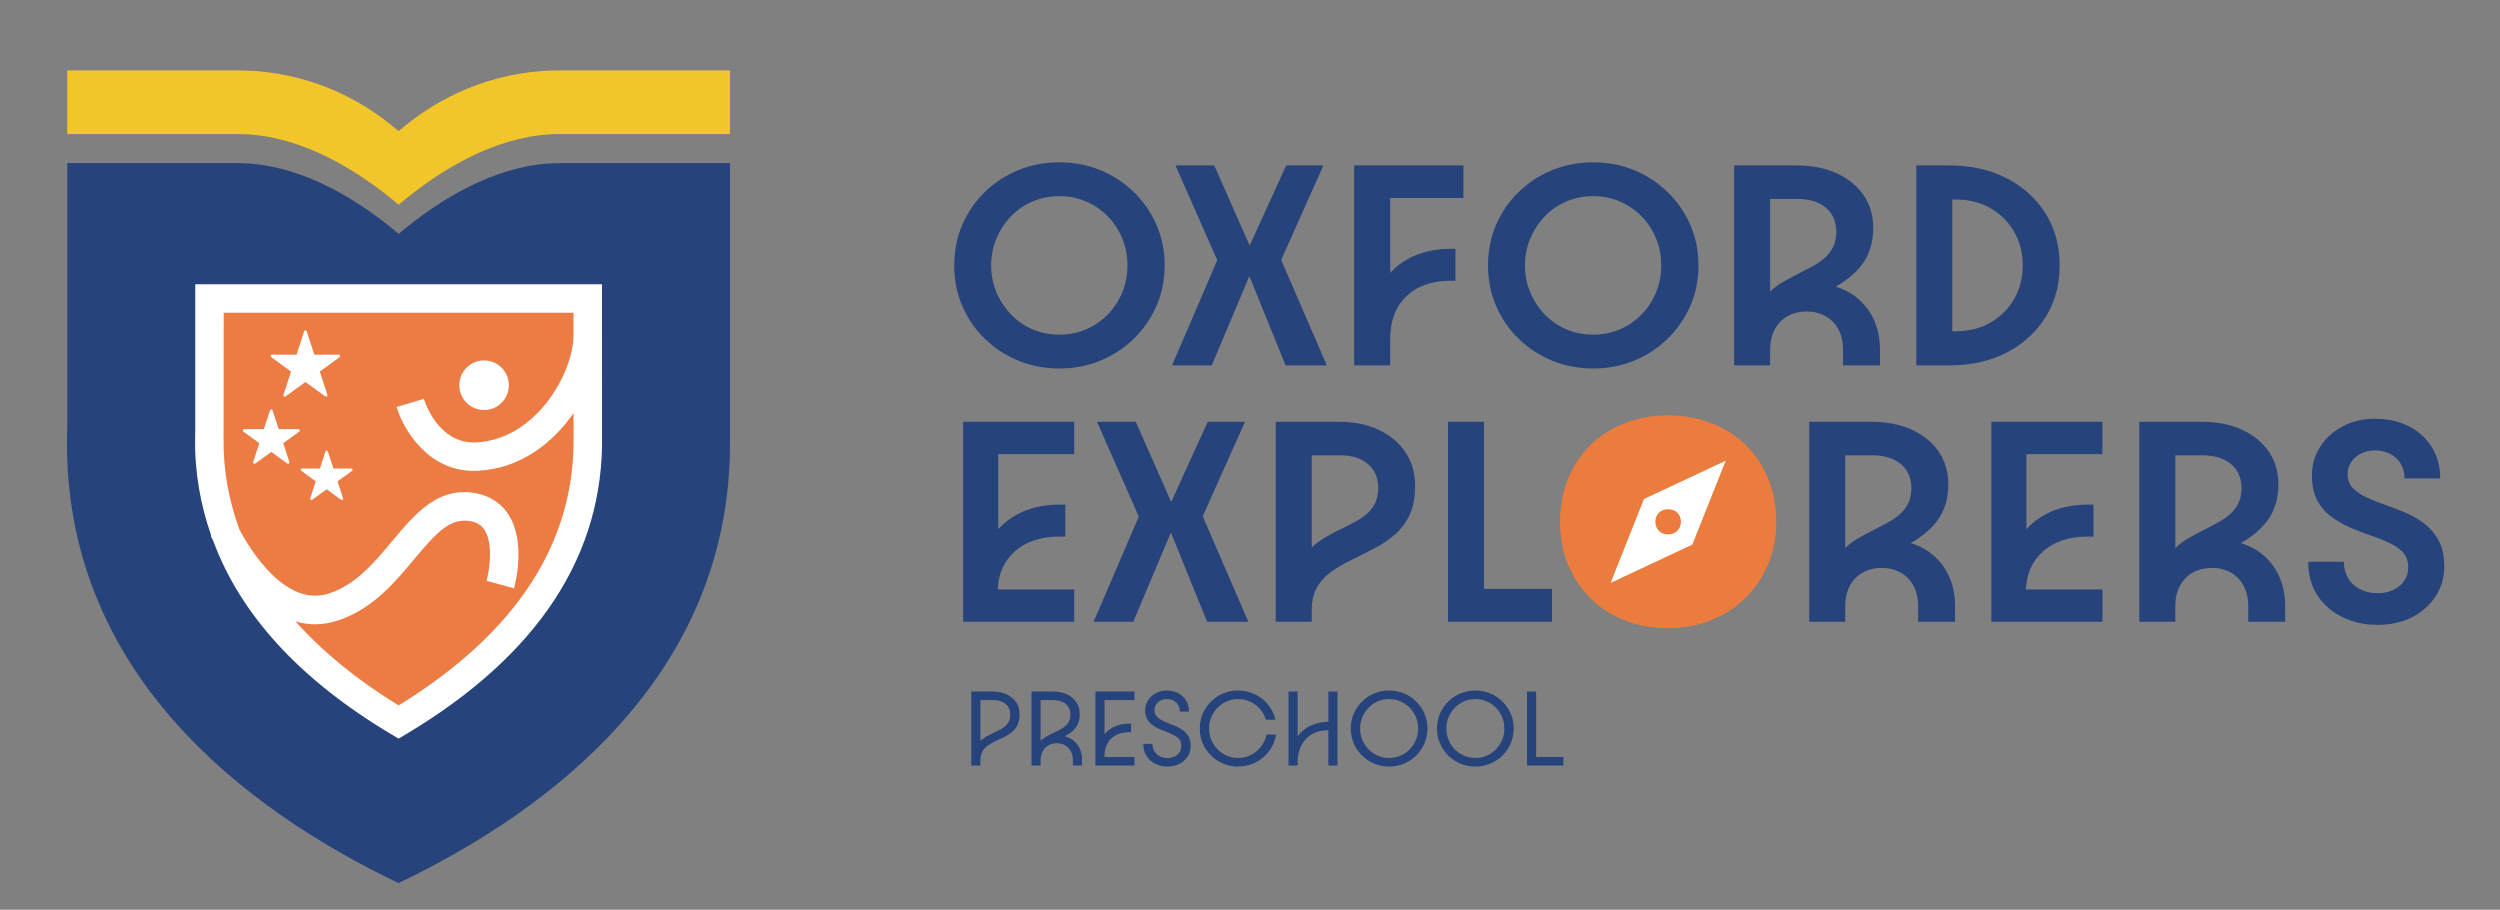 <svg xmlns="http://www.w3.org/2000/svg" id="Layer_1" viewBox="0 0 4993.6 1817.2"><rect x="0" y="0" width="4993.6" height="1817.2" fill="#808080" stroke="none"/><defs><style>      .cls-1 {        fill: #fff;      }      .cls-2 {        fill: #ec7c43;      }      .cls-3 {        fill: #26437c;      }      .cls-4 {        fill: #ec7c3d;      }      .cls-5 {        fill: #f2c52b;      }    </style></defs><path class="cls-3" d="M1458.16,325.89v559.83c0,463.22-359.2,733.2-662.16,878.14-306.92-146.66-671.22-421.72-662.12-895.74l.56-13.65V325.89h340.45c111.39,0,218.8,58.54,305.2,127.88l15.91,13.08h.56l15.93-13.08c86.4-69.34,193.81-127.88,305.22-127.88h340.45Z"></path><path class="cls-2" d="M796.18,1442.27c-255.27-152.08-382.29-342.84-377.98-568.58l.23-14.98v-262.45h755.59l.07,272.08c4.38,230.37-122.64,421.81-377.91,573.93"></path><path class="cls-5" d="M1117.64,140.6c-111.41,0-218.71,38.5-305.04,107.89l-16.31,13.42-16.34-13.42c-86.31-69.39-193.63-107.89-305-107.89H134.35v127.16h340.6c111.37,0,218.69,58.31,305,127.7l16.34,13.42,16.31-13.42c86.33-69.39,193.63-127.7,305.04-127.7h340.6v-127.16h-340.6Z"></path><path class="cls-1" d="M1202.39,567.85H390.02v290.42l-.23,14.87c-1.33,68.82,10.33,134.16,32.08,196.66l-.97.43c.47,1.02,2.12,4.59,4.93,10.05,54.72,147.61,172.69,277.32,355.79,386.42l14.55,8.65,14.55-8.65c264.53-157.71,396.32-359.15,391.76-598.36l-.09-300.5ZM796.17,1409.09c-83.94-51.54-152.13-107.71-205.97-167.87,12.36,3.48,25.17,5.74,38.64,5.74,15.7,0,32.13-2.6,49.21-8.56,67.42-23.41,110.89-75.46,149.21-121.38,45.19-54.2,72.89-84.23,114.44-75.6,12.34,2.62,20.81,8.34,26.73,18.03,17.56,28.76,8.43,82.38,3.48,100.59l54.79,15.16c2.51-9.11,23.63-90.42-9.65-145.21-14.03-23.02-36.04-38.34-63.58-44.19-77.11-16.31-124.29,40.15-169.84,94.83-35.25,42.18-71.69,85.88-124.22,104.07-89.09,31.27-161.1-89.18-181.11-126.91-21.37-58.43-32.9-119.43-31.68-183.64l.23-249.44h698.74v44.74h-.09c.59,71.94-72.62,207.93-194.06,214.19-76.86,3.84-103.66-83.26-104.81-87.01l-54.41,16.31c13.38,44.96,62.49,127.63,154.14,127.63,2.64,0,5.35-.05,8.04-.2,85.22-4.38,149.46-55.22,191.26-115.1v43.68c4.09,213.44-113.51,395.12-349.48,540.15"></path><path class="cls-1" d="M1016.47,769.47c0,27.36-22.19,49.53-49.53,49.53s-49.53-22.17-49.53-49.53,22.19-49.53,49.53-49.53,49.53,22.17,49.53,49.53"></path><path class="cls-1" d="M544.46,819.59l12.2,37.53h39.43c2.67,0,3.77,3.39,1.63,4.95l-31.93,23.18,12.18,37.53c.84,2.51-2.06,4.61-4.2,3.05l-31.9-23.16-31.93,23.16c-2.15,1.56-5.06-.54-4.22-3.05l12.18-37.53-31.9-23.18c-2.15-1.56-1.04-4.95,1.6-4.95h39.45l12.2-37.53c.81-2.53,4.41-2.53,5.22,0"></path><path class="cls-1" d="M612.71,661.82l15.14,46.59h48.98c2.67,0,3.77,3.39,1.6,4.95l-39.61,28.81,15.14,46.59c.81,2.53-2.08,4.63-4.25,3.07l-39.61-28.79-39.65,28.79c-2.15,1.56-5.04-.54-4.23-3.07l15.14-46.59-39.63-28.81c-2.15-1.56-1.04-4.95,1.6-4.95h49.01l15.14-46.59c.81-2.53,4.41-2.53,5.22,0"></path><path class="cls-1" d="M654.85,901.69l11.12,34.16h35.9c2.42,0,3.41,3.09,1.47,4.52l-29.08,21.1,11.12,34.16c.75,2.3-1.88,4.2-3.82,2.8l-29.08-21.13-29.06,21.13c-1.94,1.4-4.56-.5-3.82-2.8l11.07-34.16-29.06-21.1c-1.94-1.42-.95-4.52,1.49-4.52h35.9l11.12-34.16c.75-2.28,3.98-2.28,4.72,0"></path><path class="cls-3" d="M1906.01,530.14c0-29.08,5.33-56.06,16-80.8,10.64-24.83,25.6-46.66,44.85-65.46,19.25-18.87,41.57-33.53,66.99-43.97,25.37-10.44,52.82-15.66,82.33-15.66s56.35,5.22,81.75,15.66c25.37,10.44,47.72,25.1,66.99,43.97,19.27,18.8,34.3,40.62,45.14,65.46,10.85,24.74,16.29,51.72,16.29,80.8s-5.45,56.01-16.29,80.8c-10.84,24.76-25.87,46.59-45.14,65.46-19.27,18.82-41.62,33.46-66.99,43.92-25.4,10.48-52.67,15.7-81.75,15.7s-56.96-5.22-82.33-15.7c-25.42-10.46-47.74-25.1-66.99-43.92-19.25-18.87-34.21-40.69-44.85-65.46-10.66-24.79-16-51.72-16-80.8M1979.75,530.14c0,19.25,3.57,37.24,10.78,54.07,7.14,16.81,16.9,31.52,29.17,44.24,12.29,12.72,26.64,22.53,43.04,29.53,16.38,6.94,34.18,10.42,53.43,10.42s36.49-3.48,52.85-10.42c16.4-7,30.84-16.81,43.36-29.53,12.49-12.72,22.19-27.43,29.17-44.24,6.96-16.83,10.44-34.82,10.44-54.07s-3.48-37.3-10.44-54.14c-6.98-16.74-16.67-31.52-29.17-44.22-12.52-12.72-26.95-22.53-43.36-29.48-16.36-6.98-34-10.48-52.85-10.48s-37.05,3.5-53.43,10.48c-16.4,6.96-30.75,16.76-43.04,29.48-12.27,12.7-22.03,27.47-29.17,44.22-7.21,16.83-10.78,34.89-10.78,54.14"></path><path class="cls-3" d="M2341.11,729.84l95.87-223.07,49.77,4.27,82.33-180.66h74.4l-93.43,208.97-47.31-4.95-82.38,195.44h-79.26ZM2650.22,729.84h-82.35l-79.28-195.44-48.53,4.95-92.18-208.97h77.45l79.87,180.66,48.55-4.27,96.48,223.07Z"></path><path class="cls-3" d="M2704.92,729.84v-399.46h218.17v65.14h-172.69l26.44-25.78v237.82l-40.58,58.4c0-35.27,6.55-65.52,19.66-90.69,13.1-25.21,31.88-44.51,56.24-58.07,24.38-13.49,53.37-20.27,86.94-20.27h8.02v63.9h-9.85c-37.28,0-66.7,10.37-88.18,31.02-21.51,20.7-32.24,49.05-32.24,85.13v52.85h-71.92Z"></path><path class="cls-3" d="M2972.25,530.14c0-29.08,5.33-56.06,16-80.8,10.64-24.83,25.6-46.66,44.85-65.46,19.25-18.87,41.57-33.53,66.99-43.97,25.4-10.44,52.82-15.66,82.33-15.66s56.35,5.22,81.75,15.66c25.37,10.44,47.72,25.1,66.99,43.97,19.27,18.8,34.3,40.62,45.14,65.46,10.87,24.74,16.29,51.72,16.29,80.8s-5.42,56.01-16.29,80.8c-10.84,24.76-25.87,46.59-45.14,65.46-19.27,18.82-41.62,33.46-66.99,43.92-25.4,10.48-52.67,15.7-81.75,15.7s-56.94-5.22-82.33-15.7c-25.42-10.46-47.74-25.1-66.99-43.92-19.25-18.87-34.21-40.69-44.85-65.46-10.66-24.79-16-51.72-16-80.8M3045.99,530.14c0,19.25,3.57,37.24,10.78,54.07,7.14,16.81,16.9,31.52,29.17,44.24,12.29,12.72,26.64,22.53,43.04,29.53,16.38,6.94,34.18,10.42,53.43,10.42s36.49-3.48,52.85-10.42c16.4-7,30.84-16.81,43.36-29.53,12.49-12.72,22.19-27.43,29.17-44.24,6.96-16.83,10.44-34.82,10.44-54.07s-3.48-37.3-10.44-54.14c-6.98-16.74-16.67-31.52-29.17-44.22-12.52-12.72-26.95-22.53-43.36-29.48-16.36-6.98-34-10.48-52.85-10.48s-37.05,3.5-53.43,10.48c-16.4,6.96-30.75,16.76-43.04,29.48-12.27,12.7-22.03,27.47-29.17,44.22-7.21,16.83-10.78,34.89-10.78,54.14"></path><path class="cls-3" d="M3463.85,729.84v-399.49h124.15c30.73,0,57.55,5.24,80.5,15.75,22.96,10.42,40.85,24.94,53.8,43.61,12.88,18.66,19.34,40.47,19.34,65.43,0,15.54-2.06,29.48-6.15,41.8-4.11,12.29-9.62,22.91-16.61,31.93-6.96,9.06-14.87,17.15-23.66,24.31-8.81,7.16-18.35,13.58-28.56,19.36,18.41,5.72,34.3,14.66,47.63,26.71,13.28,12.09,23.45,26.53,30.41,43.36,6.98,16.81,10.44,35.61,10.44,56.48v30.75h-73.75v-31.36c0-15.16-2.96-28.49-8.9-39.9-5.94-11.5-14.46-20.38-25.51-26.75-11.07-6.35-23.75-9.56-38.09-9.56s-27.66,3.21-38.73,9.56c-11.07,6.37-19.57,15.25-25.49,26.75-5.96,11.41-8.92,24.74-8.92,39.9v31.36h-71.92ZM3535.77,397.37v185c8.2-7.77,17.19-14.41,27.04-20,9.83-5.54,19.54-10.78,29.19-15.63,9.6-4.95,19.02-9.9,28.26-14.78,9.22-4.92,17.4-10.55,24.56-16.92,7.21-6.33,12.81-13.71,16.92-22.1,4.09-8.38,6.15-18.32,6.15-29.8,0-20.47-6.98-36.58-20.9-48.24-13.92-11.7-32.78-17.53-56.53-17.53h-54.7Z"></path><path class="cls-3" d="M3827.66,729.85v-399.46h65.16c43.83,0,82.24,8.54,115.21,25.53,32.99,16.99,58.88,40.44,77.75,70.31,18.84,29.92,28.26,64.57,28.26,103.91s-9.42,73.43-28.26,103.5c-18.87,30.14-44.76,53.68-77.75,70.72-32.96,16.99-71.37,25.49-115.21,25.49h-65.16ZM3899.57,688.05l-20.88-26.43h28.24c25.83,0,48.76-5.69,68.84-17.2,20.04-11.5,35.83-27.14,47.31-47.02,11.46-19.86,17.22-42.29,17.22-67.26s-5.76-47.47-17.22-67.33c-11.48-19.88-27.27-35.54-47.31-47-20.09-11.46-43.02-17.24-68.84-17.24h-28.24l20.88-25.78v315.25Z"></path><path class="cls-3" d="M1923.83,1241.99v-399.46h221.85v64.53h-172.08l20.29-20.9v231.68l-39.95,54.7c0-34,6.76-63.31,20.27-87.85,13.51-24.58,32.49-43.58,56.85-56.89,24.38-13.26,53.37-19.93,86.94-19.93h9.87v63.9h-11.7c-37.69,0-67.71,10.14-90.01,30.41-22.35,20.31-33.48,47.63-33.48,82.04v27.02l-29.51-33.8h182.51v64.55h-221.85Z"></path><path class="cls-3" d="M2184.4,1241.99l95.87-223.07,49.77,4.27,82.33-180.66h74.4l-93.43,208.97-47.31-4.95-82.38,195.44h-79.26ZM2493.5,1241.99h-82.35l-79.28-195.44-48.53,4.95-92.18-208.97h77.45l79.87,180.66,48.55-4.27,96.48,223.07Z"></path><path class="cls-3" d="M2548.19,1241.98v-399.46h126.62c30.32,0,56.85,5.42,79.55,16.31,22.78,10.82,40.49,25.83,53.19,44.85,12.7,19.03,19.05,41.3,19.05,66.68,0,23.36-3.68,42.86-11.05,58.38-7.39,15.61-17.33,28.69-29.82,39.34-12.52,10.67-26.03,19.79-40.58,27.32-14.53,7.61-29.19,14.98-43.92,22.16-14.78,7.14-28.27,14.93-40.56,23.36-12.29,8.38-22.14,18.8-29.51,31.29-7.37,12.54-11.05,27.97-11.05,46.41v23.36h-71.92ZM2620.11,1093.29c8.61-7.82,17.8-14.55,27.63-20.31,9.87-5.72,19.68-10.94,29.51-15.64,9.87-4.75,19.36-9.56,28.58-14.44,9.22-4.95,17.28-10.39,24.29-16.34,6.94-5.94,12.47-13.08,16.58-21.49,4.09-8.38,6.15-18.75,6.15-31.02,0-19.68-6.76-35.34-20.29-47-13.51-11.73-31.77-17.53-54.7-17.53h-57.75v183.76Z"></path><polygon class="cls-3" points="3100.06 1241.99 2892.33 1241.99 2892.33 842.52 2964.25 842.52 2964.25 1176.21 3100.06 1176.21 3100.06 1241.99"></polygon><path class="cls-3" d="M3122.17,1042.28c0-29.08,5.33-56.06,16-80.8,10.64-24.83,25.6-46.66,44.85-65.46,19.25-18.87,41.57-33.53,66.99-43.97,25.37-10.44,52.82-15.66,82.33-15.66s56.35,5.22,81.75,15.66c25.37,10.44,47.72,25.1,66.99,43.97,19.27,18.8,34.3,40.62,45.14,65.46,10.87,24.74,16.29,51.72,16.29,80.8s-5.42,56.01-16.29,80.8c-10.84,24.76-25.87,46.59-45.14,65.46-19.27,18.82-41.62,33.46-66.99,43.92-25.4,10.48-52.67,15.7-81.75,15.7s-56.96-5.22-82.33-15.7c-25.42-10.46-47.74-25.1-66.99-43.92-19.25-18.87-34.21-40.69-44.85-65.46-10.66-24.79-16-51.72-16-80.8M3195.91,1042.28c0,19.25,3.57,37.24,10.78,54.07,7.14,16.81,16.9,31.52,29.17,44.24,12.29,12.72,26.64,22.53,43.04,29.53,16.38,6.94,34.18,10.42,53.43,10.42s36.49-3.48,52.85-10.42c16.4-7,30.84-16.81,43.36-29.53,12.49-12.72,22.19-27.43,29.17-44.24,6.96-16.83,10.44-34.82,10.44-54.07s-3.48-37.3-10.44-54.14c-6.98-16.74-16.67-31.52-29.17-44.22-12.52-12.72-26.95-22.53-43.36-29.48-16.36-6.98-34-10.48-52.85-10.48s-37.05,3.5-53.43,10.48c-16.4,6.96-30.75,16.76-43.04,29.48-12.27,12.7-22.03,27.47-29.17,44.22-7.21,16.83-10.78,34.89-10.78,54.14"></path><path class="cls-3" d="M3613.8,1242.01v-399.51h124.15c30.73,0,57.55,5.24,80.5,15.75,22.96,10.42,40.85,24.94,53.8,43.61,12.88,18.66,19.34,40.47,19.34,65.43,0,15.54-2.06,29.48-6.12,41.8-4.13,12.29-9.65,22.91-16.63,31.93-6.96,9.06-14.87,17.15-23.66,24.31-8.81,7.16-18.35,13.58-28.56,19.36,18.41,5.72,34.3,14.66,47.63,26.71,13.28,12.11,23.45,26.53,30.41,43.36,6.98,16.81,10.44,35.61,10.44,56.48v30.77h-73.75v-31.38c0-15.16-2.96-28.49-8.9-39.9-5.94-11.5-14.46-20.38-25.51-26.75-11.07-6.35-23.75-9.56-38.09-9.56s-27.66,3.21-38.73,9.56c-11.07,6.37-19.57,15.25-25.49,26.75-5.96,11.41-8.92,24.74-8.92,39.9v31.38h-71.92ZM3685.72,909.51v185c8.2-7.77,17.19-14.41,27.04-20,9.83-5.54,19.54-10.78,29.19-15.63,9.6-4.95,19.02-9.9,28.26-14.78,9.22-4.92,17.4-10.55,24.56-16.92,7.21-6.33,12.81-13.71,16.92-22.07,4.09-8.41,6.15-18.35,6.15-29.82,0-20.47-6.98-36.58-20.9-48.24-13.92-11.7-32.78-17.53-56.53-17.53h-54.7Z"></path><path class="cls-3" d="M3977.62,1241.99v-399.46h221.85v64.53h-172.08l20.27-20.9v231.68l-39.92,54.7c0-34,6.76-63.31,20.27-87.85,13.51-24.58,32.49-43.58,56.85-56.89,24.38-13.26,53.37-19.93,86.94-19.93h9.87v63.9h-11.7c-37.69,0-67.71,10.14-90.01,30.41-22.35,20.31-33.48,47.63-33.48,82.04v27.02l-29.51-33.8h182.51v64.55h-221.85Z"></path><path class="cls-3" d="M4273.19,1242.01v-399.51h124.15c30.73,0,57.55,5.24,80.5,15.75,22.96,10.42,40.85,24.94,53.8,43.61,12.88,18.66,19.34,40.47,19.34,65.43,0,15.54-2.06,29.48-6.12,41.8-4.13,12.29-9.65,22.91-16.63,31.93-6.96,9.06-14.87,17.15-23.66,24.31-8.81,7.16-18.35,13.58-28.56,19.36,18.41,5.72,34.3,14.66,47.63,26.71,13.29,12.11,23.45,26.53,30.41,43.36,6.98,16.81,10.44,35.61,10.44,56.48v30.77h-73.75v-31.38c0-15.16-2.96-28.49-8.9-39.9-5.94-11.5-14.46-20.38-25.49-26.75-11.09-6.35-23.77-9.56-38.12-9.56s-27.66,3.21-38.73,9.56c-11.07,6.37-19.57,15.25-25.49,26.75-5.97,11.41-8.93,24.74-8.93,39.9v31.38h-71.92ZM4345.11,909.51v185c8.2-7.77,17.19-14.41,27.05-20,9.85-5.54,19.54-10.78,29.19-15.63,9.6-4.95,19.02-9.9,28.26-14.78,9.22-4.92,17.4-10.55,24.56-16.92,7.21-6.33,12.81-13.71,16.92-22.07,4.09-8.41,6.15-18.35,6.15-29.82,0-20.47-6.98-36.58-20.88-48.24-13.94-11.7-32.81-17.53-56.55-17.53h-54.7Z"></path><path class="cls-3" d="M4748.88,1248.15c-25.42,0-48.67-5.15-69.77-15.36-21.08-10.24-37.75-24.72-50.07-43.36-12.29-18.59-18.44-41.08-18.44-67.26h71.26c0,12.25,2.8,23.14,8.31,32.58,5.51,9.42,13.4,16.81,23.66,22.07,10.24,5.35,21.71,8,34.43,8,18.41,0,33.37-4.9,44.85-14.71,11.46-9.87,17.19-22.37,17.19-37.53,0-11.88-3.48-21.58-10.44-29.19-6.98-7.55-16.2-13.99-27.68-19.32-11.43-5.31-24.04-10.26-37.78-14.75-13.71-4.5-27.45-9.83-41.17-16-13.74-6.17-26.34-13.53-37.78-22.14-11.5-8.58-20.61-19.43-27.36-32.54-6.76-13.15-10.15-29.73-10.15-49.77s5.42-39.25,16.29-56.24c10.84-17.04,25.8-30.64,44.85-40.9,19.05-10.21,40.47-15.32,64.24-15.32,25.78,0,48.55,4.99,68.19,15.03,19.7,10.05,35.07,24.11,46.09,42.09,11.09,18.03,16.61,38.75,16.61,62.09h-71.28c0-16.81-5.54-30.34-16.61-40.56-11.03-10.26-25.37-15.39-43-15.39-9.83,0-18.87,2.08-27.05,6.17-8.2,4.11-14.73,9.72-19.68,16.88-4.9,7.16-7.34,15.25-7.34,24.27,0,11.48,3.46,20.81,10.44,27.97,6.96,7.14,16.18,13.42,27.68,18.75,11.43,5.33,24.04,10.3,37.75,15.05,13.74,4.7,27.45,10.05,41.19,15.97,13.74,5.94,26.3,13.44,37.78,22.41,11.48,9.06,20.7,20.34,27.66,33.82,6.96,13.53,10.46,30.3,10.46,50.38,0,22.17-5.74,42.02-17.19,59.63-11.5,17.58-27.16,31.56-47.02,41.8-19.88,10.21-42.93,15.36-69.14,15.36"></path><path class="cls-4" d="M3116.14,1042.23c0-31.18,5.33-59.81,16.02-85.9,10.69-26.07,25.55-48.46,44.67-67.15,19.07-18.69,41.75-33.26,68.05-43.72,26.25-10.51,55.22-15.7,86.87-15.7s60.64,5.2,87.12,15.7c26.48,10.46,49.3,25.03,68.37,43.72,19.09,18.68,33.98,41.08,44.67,67.15,10.69,26.1,16.02,54.72,16.02,85.9s-5.42,58.65-16.34,84.73c-10.87,26.07-25.96,48.55-45.26,67.44-19.3,18.89-42.09,33.66-68.39,44.33-26.25,10.69-55.02,16.04-86.2,16.04s-60.62-5.26-86.87-15.73c-26.3-10.46-48.98-25.12-68.05-44.04-19.11-18.89-33.98-41.28-44.67-67.15-10.69-25.87-16.02-54.41-16.02-85.63"></path><polygon class="cls-1" points="3380.35 1087.76 3380.35 1087.76 3446.98 920.22 3283.74 996.75 3283.71 996.75 3283.71 996.77 3217.08 1164.3 3380.35 1087.76"></polygon><path class="cls-4" d="M3306.48,1042.25c0-3.68.63-7.07,1.9-10.17,1.27-3.09,3.03-5.74,5.29-7.95,2.26-2.19,4.95-3.93,8.07-5.2,3.1-1.24,6.53-1.85,10.28-1.85s7.16.61,10.3,1.85c3.16,1.26,5.85,3,8.11,5.2,2.26,2.21,4.02,4.86,5.26,7.95,1.27,3.1,1.9,6.48,1.9,10.17s-.63,6.94-1.92,10.03c-1.29,3.1-3.07,5.74-5.35,7.98-2.28,2.24-4.97,4-8.11,5.27-3.1,1.26-6.51,1.9-10.19,1.9s-7.18-.61-10.28-1.85c-3.12-1.24-5.81-3-8.07-5.24-2.26-2.21-4.02-4.88-5.29-7.93-1.27-3.05-1.9-6.46-1.9-10.14"></path><g><path class="cls-3" d="M1940.14,1529.07v-147.73h43.18c10.6,0,19.89,1.89,27.84,5.68,7.95,3.79,14.16,9.05,18.64,15.8,4.47,6.74,6.7,14.66,6.7,23.75s-1.4,15.83-4.2,21.59c-2.81,5.76-6.55,10.53-11.25,14.32-4.7,3.79-9.81,7.01-15.34,9.66-5.53,2.65-11.06,5.27-16.59,7.84-5.53,2.58-10.65,5.45-15.34,8.64-4.7,3.18-8.45,7.24-11.25,12.16-2.81,4.93-4.2,11.1-4.2,18.52v9.77h-18.18ZM1958.32,1480.2c3.64-3.48,7.61-6.48,11.93-8.98,4.32-2.5,8.67-4.77,13.07-6.82,4.39-2.04,8.67-4.13,12.84-6.25,4.16-2.12,7.88-4.51,11.14-7.16,3.26-2.65,5.83-5.87,7.73-9.66,1.89-3.78,2.84-8.41,2.84-13.86,0-8.94-3.07-16.02-9.2-21.25-6.14-5.23-14.36-7.84-24.66-7.84h-25.68v81.82Z"></path><path class="cls-3" d="M2060.36,1529.07v-147.73h43.18c10.6,0,19.89,1.89,27.84,5.68,7.95,3.79,14.16,9.05,18.64,15.8,4.47,6.74,6.7,14.66,6.7,23.75,0,6.06-.8,11.4-2.39,16.02-1.59,4.62-3.79,8.64-6.59,12.05-2.81,3.41-5.99,6.4-9.55,8.98-3.56,2.58-7.31,4.93-11.25,7.05,7.12,1.82,13.22,4.93,18.3,9.32,5.07,4.4,9.01,9.74,11.82,16.02,2.8,6.29,4.2,13.37,4.2,21.25v11.82h-18.18v-10.68c0-6.67-1.36-12.54-4.09-17.61-2.73-5.08-6.52-9.05-11.36-11.93-4.85-2.88-10.46-4.32-16.82-4.32s-11.97,1.44-16.82,4.32c-4.85,2.88-8.64,6.86-11.36,11.93-2.73,5.08-4.09,10.95-4.09,17.61v10.68h-18.18ZM2078.54,1398.38v81.14c3.64-3.33,7.61-6.21,11.93-8.64,4.32-2.42,8.67-4.66,13.07-6.7,4.39-2.05,8.67-4.13,12.84-6.25,4.16-2.12,7.88-4.54,11.14-7.27,3.26-2.73,5.83-5.95,7.73-9.66,1.89-3.71,2.84-8.22,2.84-13.52,0-8.94-3.07-16.02-9.2-21.25-6.14-5.23-14.36-7.84-24.66-7.84h-25.68Z"></path><path class="cls-3" d="M2188.09,1529.07v-147.73h77.95v17.04h-68.18l8.41-7.95v96.82l-13.18,22.05c0-13.18,2.53-24.55,7.61-34.09,5.08-9.55,12.31-16.89,21.71-22.05,9.39-5.15,20.53-7.73,33.41-7.73h3.41v17.05h-3.41c-15.15,0-27.2,4.2-36.14,12.61-8.94,8.41-13.41,19.81-13.41,34.2v10.68l-12.04-7.96h71.82v17.05h-77.95Z"></path><path class="cls-3" d="M2331.95,1531.11c-8.64,0-16.63-1.78-23.98-5.34-7.35-3.56-13.22-8.67-17.61-15.34-4.4-6.66-6.59-14.85-6.59-24.55h18.18c0,5.45,1.29,10.31,3.86,14.55,2.57,4.24,6.14,7.58,10.68,10,4.55,2.43,9.69,3.64,15.46,3.64,8.18,0,14.85-2.23,20-6.7,5.15-4.47,7.73-10.26,7.73-17.39,0-5.15-1.29-9.39-3.86-12.73-2.58-3.33-6.02-6.17-10.34-8.52-4.32-2.35-9.06-4.47-14.21-6.36-5.15-1.89-10.3-3.98-15.46-6.25-5.15-2.27-9.89-5-14.2-8.18-4.32-3.18-7.77-7.16-10.34-11.93-2.58-4.77-3.86-10.8-3.86-18.07s1.93-13.6,5.8-19.43c3.86-5.83,9.05-10.49,15.57-13.98,6.51-3.48,13.71-5.23,21.59-5.23,8.79,0,16.51,1.78,23.18,5.34,6.66,3.56,11.89,8.49,15.68,14.77,3.78,6.29,5.68,13.6,5.68,21.93h-18.18c0-7.42-2.46-13.45-7.39-18.07-4.93-4.62-11.25-6.93-18.98-6.93-4.4,0-8.45.95-12.16,2.84-3.71,1.9-6.67,4.47-8.86,7.73-2.2,3.26-3.3,6.93-3.3,11.02,0,5,1.29,9.09,3.86,12.27,2.57,3.18,6.02,5.95,10.34,8.3,4.32,2.35,9.05,4.47,14.2,6.36,5.15,1.9,10.3,3.98,15.46,6.25,5.15,2.27,9.89,5.08,14.21,8.41,4.32,3.33,7.76,7.43,10.34,12.27,2.58,4.85,3.86,10.91,3.86,18.18,0,7.88-2.01,14.93-6.02,21.14-4.02,6.22-9.51,11.1-16.48,14.66-6.97,3.56-14.92,5.34-23.86,5.34Z"></path><path class="cls-3" d="M2529.91,1467.25h18.86c-1.82,12.12-6.29,22.99-13.41,32.61-7.12,9.62-16.06,17.24-26.82,22.84-10.76,5.61-22.58,8.41-35.45,8.41-10.61,0-20.53-1.93-29.77-5.8-9.24-3.86-17.39-9.28-24.43-16.25-7.05-6.97-12.54-15.04-16.48-24.21-3.94-9.17-5.91-19.05-5.91-29.66s1.97-20.49,5.91-29.66c3.94-9.17,9.43-17.23,16.48-24.21,7.05-6.97,15.19-12.39,24.43-16.25,9.24-3.86,19.17-5.8,29.77-5.8,12.12,0,23.37,2.54,33.75,7.61,10.38,5.08,19.13,12.01,26.25,20.8,7.12,8.79,11.97,18.79,14.54,30h-19.09c-2.43-8.03-6.33-15.15-11.71-21.37-5.38-6.21-11.82-11.1-19.32-14.66-7.5-3.56-15.65-5.34-24.43-5.34-8.03,0-15.53,1.52-22.5,4.55-6.97,3.03-13.11,7.24-18.41,12.61-5.31,5.38-9.47,11.63-12.5,18.75-3.03,7.12-4.55,14.77-4.55,22.95s1.51,15.83,4.55,22.95c3.03,7.12,7.2,13.37,12.5,18.75,5.3,5.38,11.44,9.58,18.41,12.61,6.97,3.03,14.47,4.55,22.5,4.55,9.39,0,18.03-2.05,25.91-6.14,7.88-4.09,14.55-9.69,20-16.82,5.45-7.12,9.09-15.08,10.91-23.86Z"></path><path class="cls-3" d="M2573.77,1529.07v-147.73h18.18v110.91h-9.09c2.27-10.45,6.78-19.47,13.52-27.04,6.74-7.57,15.26-13.41,25.57-17.5,10.3-4.09,21.89-6.14,34.77-6.14h9.09v17.04h-13.64c-12.12,0-22.69,2.65-31.7,7.95-9.02,5.31-16.02,12.69-21.02,22.16-5,9.47-7.5,20.57-7.5,33.3v7.05h-18.18ZM2671.5,1529.07h-18.18v-147.73h18.18v147.73Z"></path><path class="cls-3" d="M2698.09,1455.2c0-10.6,1.97-20.49,5.91-29.66,3.94-9.17,9.43-17.23,16.48-24.21,7.05-6.97,15.19-12.39,24.43-16.25,9.24-3.86,19.17-5.8,29.77-5.8s20.53,1.93,29.77,5.8c9.24,3.86,17.39,9.28,24.43,16.25,7.05,6.97,12.54,15.04,16.48,24.21,3.94,9.17,5.91,19.06,5.91,29.66s-1.97,20.49-5.91,29.66c-3.94,9.17-9.43,17.24-16.48,24.21-7.05,6.97-15.19,12.39-24.43,16.25-9.24,3.86-19.17,5.8-29.77,5.8s-20.53-1.93-29.77-5.8c-9.24-3.86-17.39-9.28-24.43-16.25-7.05-6.97-12.54-15.04-16.48-24.21-3.94-9.17-5.91-19.05-5.91-29.66ZM2716.72,1455.2c0,8.18,1.51,15.83,4.55,22.95,3.03,7.12,7.2,13.37,12.5,18.75,5.3,5.38,11.44,9.58,18.41,12.61,6.97,3.03,14.47,4.55,22.5,4.55s15.53-1.51,22.5-4.55c6.97-3.03,13.1-7.23,18.41-12.61,5.3-5.38,9.47-11.63,12.5-18.75,3.03-7.12,4.55-14.77,4.55-22.95s-1.52-15.83-4.55-22.95c-3.03-7.12-7.2-13.37-12.5-18.75-5.31-5.38-11.44-9.58-18.41-12.61-6.97-3.03-14.47-4.55-22.5-4.55s-15.53,1.52-22.5,4.55c-6.97,3.03-13.11,7.24-18.41,12.61-5.31,5.38-9.47,11.63-12.5,18.75-3.03,7.12-4.55,14.77-4.55,22.95Z"></path><path class="cls-3" d="M2870.36,1455.2c0-10.6,1.97-20.49,5.91-29.66,3.94-9.17,9.43-17.23,16.48-24.21,7.05-6.97,15.19-12.39,24.43-16.25,9.24-3.86,19.17-5.8,29.77-5.8s20.53,1.93,29.77,5.8c9.24,3.86,17.39,9.28,24.43,16.25,7.05,6.97,12.54,15.04,16.48,24.21,3.94,9.17,5.91,19.06,5.91,29.66s-1.97,20.49-5.91,29.66c-3.94,9.17-9.43,17.24-16.48,24.21-7.05,6.97-15.19,12.39-24.43,16.25-9.24,3.86-19.17,5.8-29.77,5.8s-20.53-1.93-29.77-5.8c-9.24-3.86-17.39-9.28-24.43-16.25-7.05-6.97-12.54-15.04-16.48-24.21-3.94-9.17-5.91-19.05-5.91-29.66ZM2889,1455.2c0,8.18,1.51,15.83,4.55,22.95,3.03,7.12,7.2,13.37,12.5,18.75,5.3,5.38,11.44,9.58,18.41,12.61,6.97,3.03,14.47,4.55,22.5,4.55s15.53-1.51,22.5-4.55c6.97-3.03,13.1-7.23,18.41-12.61,5.3-5.38,9.47-11.63,12.5-18.75,3.03-7.12,4.55-14.77,4.55-22.95s-1.52-15.83-4.55-22.95c-3.03-7.12-7.2-13.37-12.5-18.75-5.31-5.38-11.44-9.58-18.41-12.61-6.97-3.03-14.47-4.55-22.5-4.55s-15.53,1.52-22.5,4.55c-6.97,3.03-13.11,7.24-18.41,12.61-5.31,5.38-9.47,11.63-12.5,18.75-3.03,7.12-4.55,14.77-4.55,22.95Z"></path><path class="cls-3" d="M3122.86,1529.07h-72.73v-147.73h18.18v130.68h54.55v17.05Z"></path></g></svg>